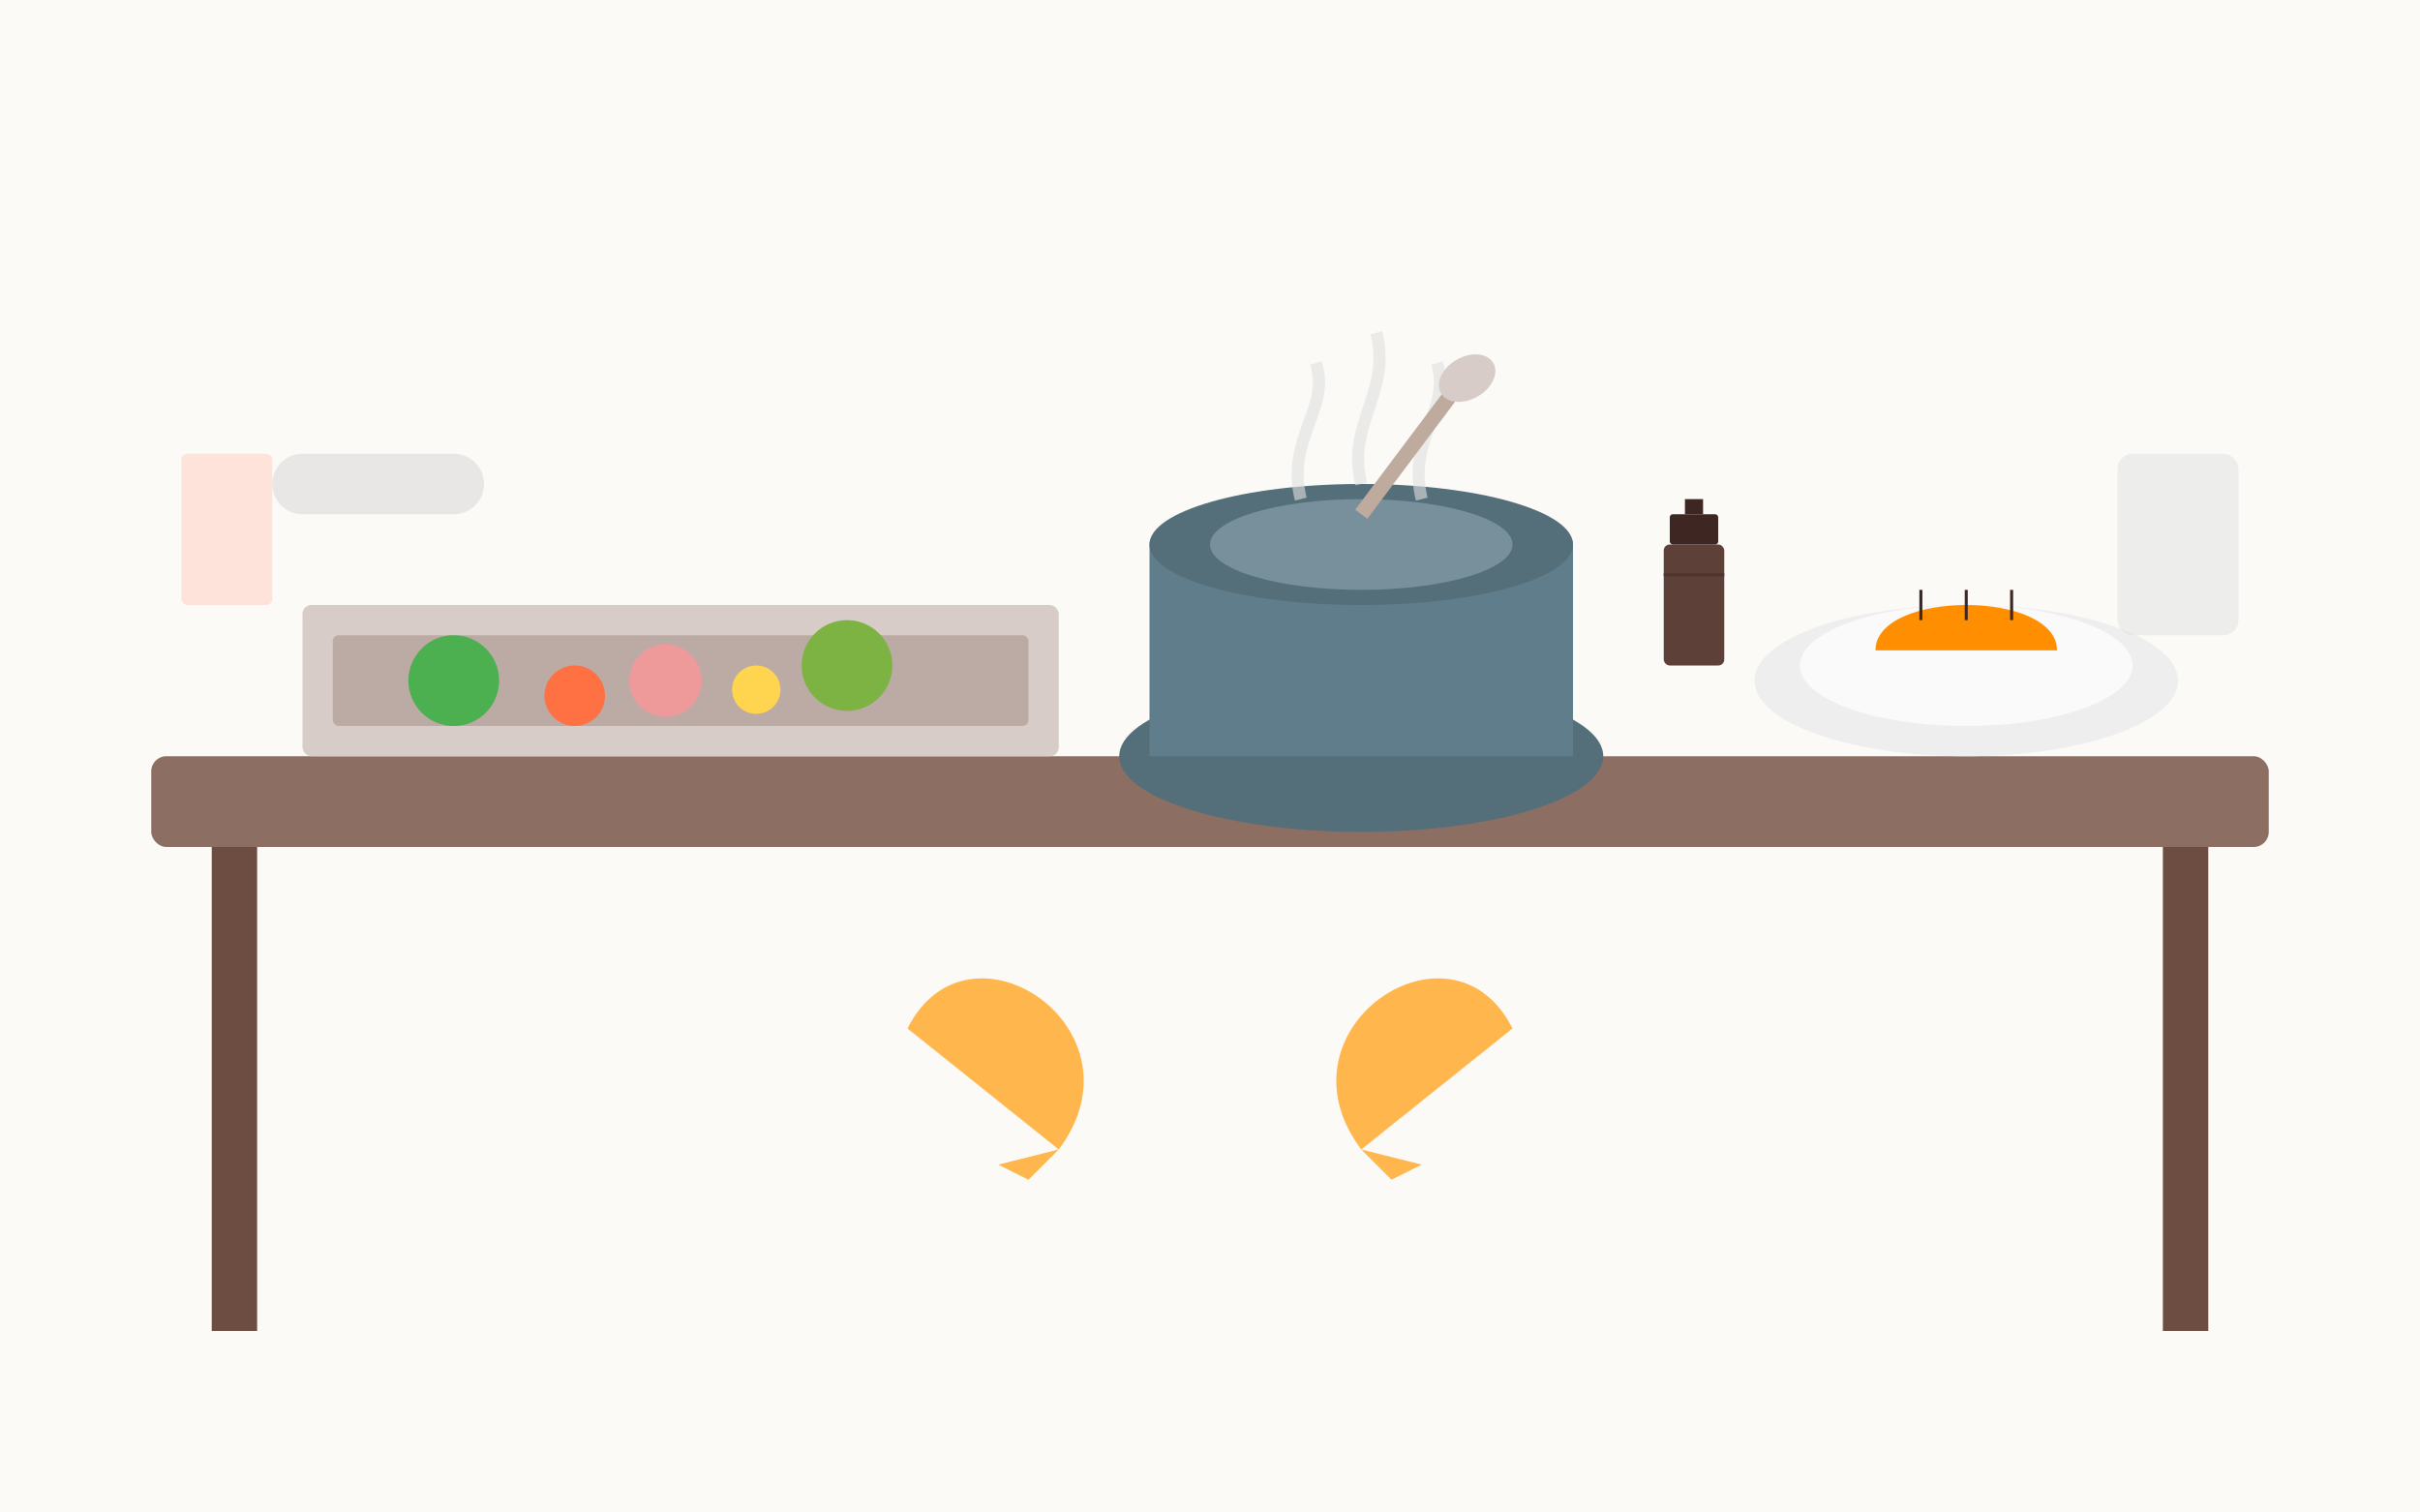 <svg xmlns="http://www.w3.org/2000/svg" width="800" height="500" viewBox="0 0 800 500">
  <!-- Cooking Class in Canada -->
  
  <!-- Background -->
  <rect width="800" height="500" fill="#fbfaf7" />
  
  <!-- Wooden Table -->
  <rect x="50" y="250" width="700" height="30" rx="5" fill="#8d6e63" />
  <rect x="70" y="280" width="15" height="160" fill="#6d4c41" />
  <rect x="715" y="280" width="15" height="160" fill="#6d4c41" />
  
  <!-- Cutting Board -->
  <rect x="100" y="200" width="250" height="50" rx="3" fill="#d7ccc8" />
  <rect x="110" y="210" width="230" height="30" rx="2" fill="#bcaaa4" />
  
  <!-- Ingredients -->
  <!-- Vegetables -->
  <circle cx="150" cy="225" r="15" fill="#4caf50" /> <!-- Green vegetable -->
  <circle cx="190" cy="230" r="10" fill="#ff7043" /> <!-- Carrot -->
  <circle cx="220" cy="225" r="12" fill="#ef9a9a" /> <!-- Radish -->
  <circle cx="250" cy="228" r="8" fill="#ffd54f" /> <!-- Corn -->
  <circle cx="280" cy="220" r="15" fill="#7cb342" /> <!-- Lettuce -->
  
  <!-- Pot -->
  <ellipse cx="450" cy="250" rx="80" ry="25" fill="#546e7a" />
  <path d="M380 250 L380 180 C380 160 520 160 520 180 L520 250" fill="#607d8b" />
  <ellipse cx="450" cy="180" rx="70" ry="20" fill="#546e7a" />
  <ellipse cx="450" cy="180" rx="50" ry="15" fill="#78909c" />
  
  <!-- Steam -->
  <path d="M430 165 C425 145, 440 135, 435 120" stroke="#e0e0e0" stroke-width="4" fill="none" opacity="0.6">
    <animate attributeName="d" dur="3s" repeatCount="indefinite"
      values="M430 165 C425 145, 440 135, 435 120;
              M430 165 C435 145, 420 135, 425 120;
              M430 165 C425 145, 440 135, 435 120" />
  </path>
  
  <path d="M450 160 C445 140, 460 130, 455 110" stroke="#e0e0e0" stroke-width="4" fill="none" opacity="0.6">
    <animate attributeName="d" dur="4s" repeatCount="indefinite"
      values="M450 160 C445 140, 460 130, 455 110;
              M450 160 C455 140, 440 130, 445 110;
              M450 160 C445 140, 460 130, 455 110" />
  </path>
  
  <path d="M470 165 C465 145, 480 135, 475 120" stroke="#e0e0e0" stroke-width="4" fill="none" opacity="0.6">
    <animate attributeName="d" dur="3.5s" repeatCount="indefinite"
      values="M470 165 C465 145, 480 135, 475 120;
              M470 165 C475 145, 460 135, 465 120;
              M470 165 C465 145, 480 135, 475 120" />
  </path>
  
  <!-- Plate -->
  <ellipse cx="650" cy="225" rx="70" ry="25" fill="#eeeeee" />
  <ellipse cx="650" cy="220" rx="55" ry="20" fill="#fafafa" />
  
  <!-- Food on Plate -->
  <path d="M620 215 L680 215 C680 195, 620 195, 620 215 Z" fill="#ff8f00" /> <!-- Poutine or pie -->
  <path d="M635 195 L635 205" stroke="#3e2723" stroke-width="1" /> <!-- Garnish -->
  <path d="M650 195 L650 205" stroke="#3e2723" stroke-width="1" /> <!-- Garnish -->
  <path d="M665 195 L665 205" stroke="#3e2723" stroke-width="1" /> <!-- Garnish -->
  
  <!-- Maple Syrup Bottle -->
  <rect x="550" y="180" width="20" height="40" rx="2" fill="#5d4037" />
  <path d="M550 190 L570 190" stroke="#4e342e" stroke-width="1" />
  <rect x="552" y="170" width="16" height="10" rx="1" fill="#3e2723" />
  <rect x="557" y="165" width="6" height="5" fill="#3e2723" />
  
  <!-- Chef's Hands -->
  <path d="M300 340 C320 300, 380 340, 350 380" fill="#ffb74d" />
  <path d="M350 380 L340 390 L330 385 L350 380" fill="#ffb74d" />
  
  <path d="M500 340 C480 300, 420 340, 450 380" fill="#ffb74d" />
  <path d="M450 380 L460 390 L470 385 L450 380" fill="#ffb74d" />
  
  <!-- Spoon in the Pot -->
  <path d="M450 170 L480 130" stroke="#beab9d" stroke-width="5" fill="none" />
  <ellipse cx="485" cy="125" rx="10" ry="7" fill="#d7ccc8" transform="rotate(-30 485 125)" />
  
  <!-- Subtle Background Elements -->
  <rect x="700" y="150" width="40" height="60" rx="5" fill="#e0e0e0" opacity="0.5" /> <!-- Salt container -->
  <rect x="60" y="150" width="30" height="50" rx="2" fill="#ffccbc" opacity="0.5" /> <!-- Spice jar -->
  <path d="M100 160 L150 160" stroke="#bdbdbd" stroke-width="20" stroke-linecap="round" opacity="0.3" /> <!-- Kitchen utensil -->
</svg>